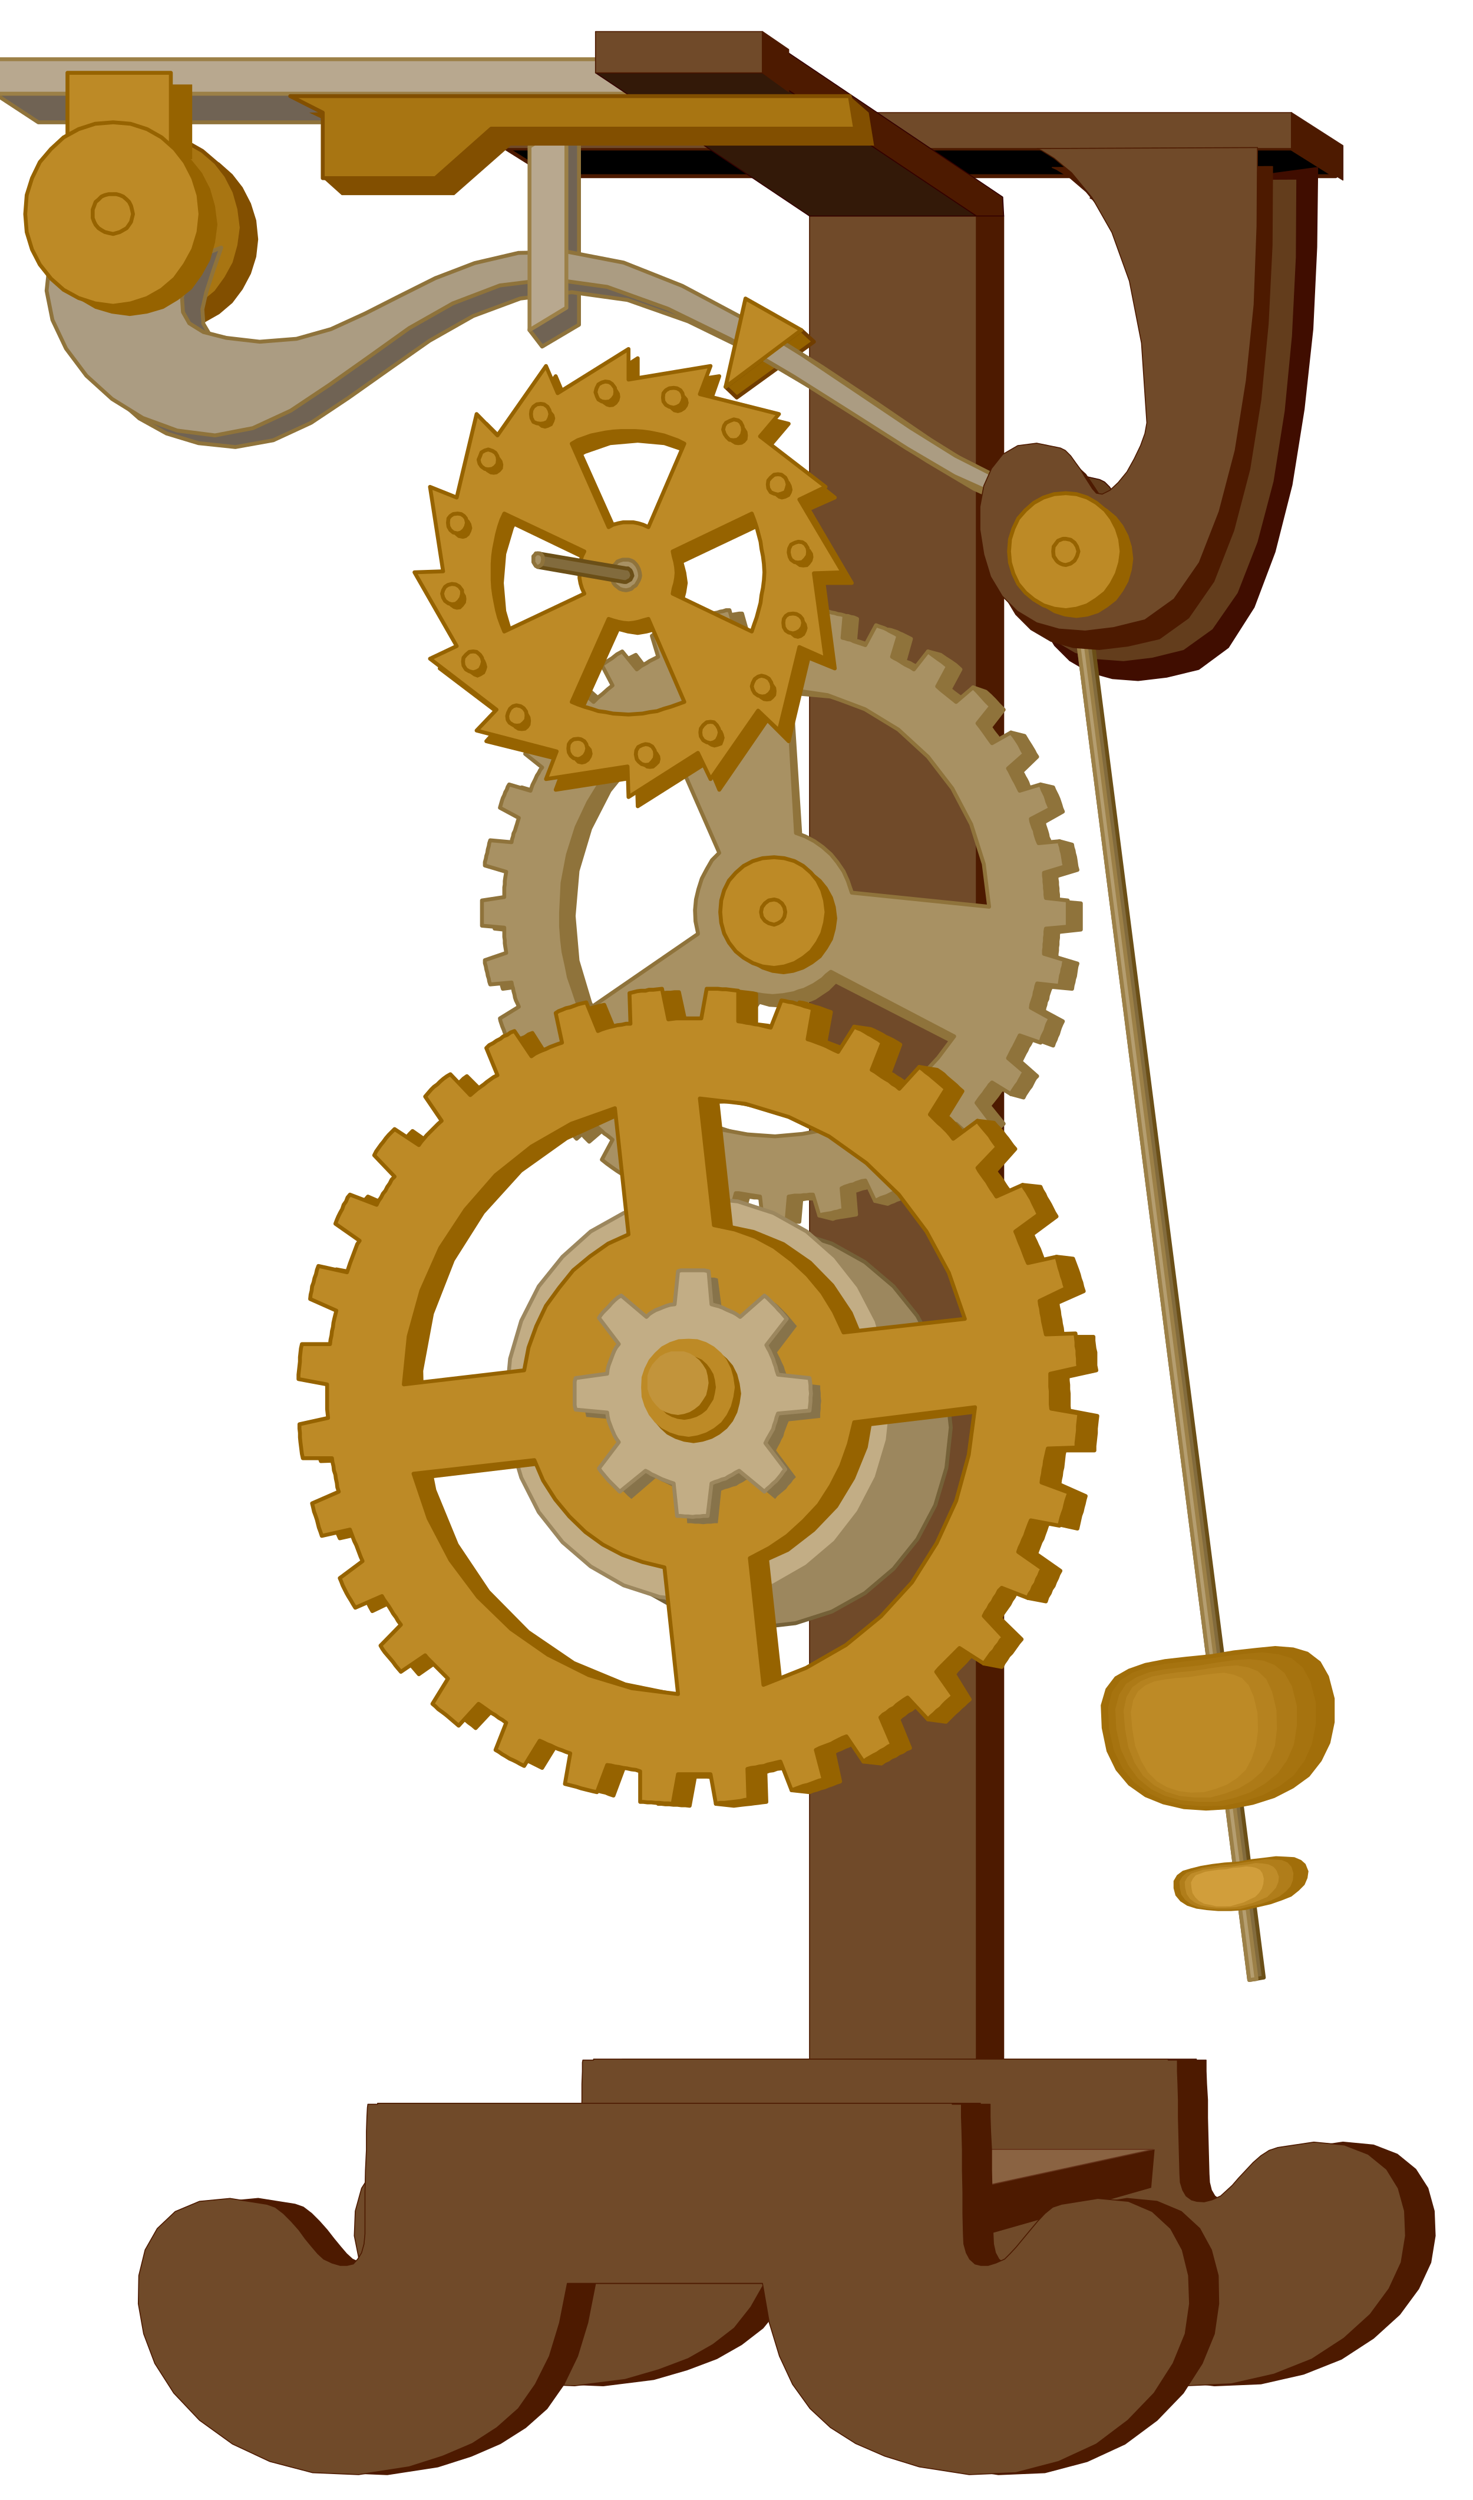 <svg xmlns="http://www.w3.org/2000/svg" fill-rule="evenodd" height="832.158" preserveAspectRatio="none" stroke-linecap="round" viewBox="0 0 3035 5150" width="490.455"><style>.brush1{fill:#706354}.pen1{stroke:#8f733b;stroke-width:8;stroke-linejoin:round}.brush2{fill:#b8a88f}.pen2{stroke:#9c8047;stroke-width:8;stroke-linejoin:round}.brush4{fill:#704a29}.pen4{stroke:#4d1a00;stroke-width:2;stroke-linejoin:round}.brush5{fill:#4d1a00}.pen5{stroke:#300;stroke-width:2;stroke-linejoin:round}.brush7{fill:#824f00}.pen6{stroke:none}.brush8{fill:#a87512}.pen7{stroke:#824f00;stroke-width:8;stroke-linejoin:round}.brush9{fill:#8f733b}.pen8{stroke:none}.brush10{fill:#a89163}.brush11{fill:#966300}.brush12{fill:#bd8a26}.pen9{stroke:#966300;stroke-width:8;stroke-linejoin:round}.pen10{stroke:none}.brush14{fill:#c2ad85}.pen12{stroke:#9c875e;stroke-width:8;stroke-linejoin:round}.pen13{stroke:none}.brush17{fill:#826b3d}.pen14{stroke:#6b4f17;stroke-width:8;stroke-linejoin:round}.pen16{stroke:none}.pen17{stroke:#400d00;stroke-width:2;stroke-linejoin:round}.brush23{fill:#a16e0a}.pen19{stroke:none}</style><path class="pen1 brush1" d="M79 252h1620l-91-59H-11l90 59z"/><path class="pen2 brush2" d="M-11 122h1619v71H-11v-71z"/><path style="stroke:#4d1a00;stroke-width:8;stroke-linejoin:round;fill:#000" d="M1134 363h1618l-91-57H1043l91 57z"/><path class="pen4 brush4" d="M1043 232h1618v74H1043v-74z"/><path class="pen4 brush5" d="m2767 300-106-68v74l106 65v-71z"/><path class="pen4 brush4" d="M1668 445h344v3896h-344V445z"/><path class="pen5" style="fill:#331908" d="M1668 445h344l-441-295h-344l441 295z"/><path class="pen4 brush4" d="M1227 65h344v85h-344V65z"/><path class="pen4 brush5" d="M2068 445h-56v3896h56V445z"/><path class="pen5 brush5" d="M2068 445h-56l-441-295 52-42 443 298 2 39z"/><path class="pen4 brush5" d="m1625 102-54-37v85l54 39v-87z"/><path class="pen1 brush1" d="m1167 256 26 33v380l-76 45-26-34 76-424z"/><path class="pen6 brush7" d="m352 304 36 3 34 11 30 17 27 24 21 27 17 33 11 35 4 39-4 36-11 35-17 32-21 28-27 23-30 17-34 11-36 5-37-5-34-11-31-17-26-23-22-28-16-32-11-35-3-36 3-39 11-35 16-33 22-27 26-24 31-17 34-11 37-3z"/><path class="pen7 brush8" d="m317 280 36 3 34 11 30 17 28 24 21 27 17 33 10 35 5 39-5 37-10 36-17 31-21 29-28 23-30 17-34 11-36 5-37-5-34-11-31-17-26-23-22-29-16-31-11-36-3-37 3-39 11-35 16-33 22-27 26-24 31-17 34-11 37-3z"/><path class="pen8 brush9" d="m1568 1740 32-6 33 2 31 8 29 14 25 18 21 25 17 29 12 33 4 34-1 34-9 32-12 30-19 25-23 23-27 18-30 13-34 4-32-2-32-9-28-13-26-20-21-24-17-29-10-31-6-36 2-34 8-32 14-29 17-27 24-22 27-18 31-10z"/><path class="pen8 brush9" d="m1351 1453 280-74 29 450-131 32-178-408zm13 912-202-217 359-248 93 98-250 367zm750-467-79 289-386-198 37-134 428 43z"/><path class="pen1 brush9" d="m1649 1257 4 48h18l7 1h6l6 1 6 1 7 2 13-46 6 1 6 1 6 1 7 2h6l6 2 6 1 7 3-4 45 6 1 6 2 6 2 6 3 6 2 6 2 6 3 6 3 21-41 5 1 6 2 6 2 6 3 5 2 6 3 6 3 6 3-13 46 5 2 6 2 5 3 6 3 5 3 6 4 6 3 6 4 3-44 26 7 10 7 11 7 10 7 10 9-22 41 10 8 11 8 9 8 9 9 9-37 26 9 9 8 9 9 9 10 10 10-28 36 7 10 8 10 7 10 8 10 13-29 28 7 6 10 7 11 3 5 3 5 3 6 4 6-32 31 3 5 3 6 3 5 3 6 2 6 3 6 3 6 4 7 15-21 26 6 2 5 3 6 3 6 3 7 2 6 2 6 2 7 3 7-39 22 1 6 2 6 2 6 2 7 1 6 3 6 1 6 3 7 17-11 26 7 1 6 2 6 1 6 2 7 1 6 1 7 1 7 2 7-43 13v6l1 6v6l1 7v6l1 7v7l1 7 46 4v54l-46 5-1 6v6l-1 7v7l-1 6v6l-1 7v7l43 13-2 6-1 6-1 7-1 7-2 6-1 6-2 7-1 7-43-4-3 6-2 6-2 6-1 7-3 6-1 6-2 6-1 7 39 21-3 6-3 7-2 6-2 7-3 6-2 6-3 6-2 6-41-15-4 6-3 6-4 6-3 7-3 5-3 6-3 6-3 6 34 30-4 4-3 5-3 6-3 6-4 5-4 6-4 6-3 6-26-7-13-15-9 9-7 10-8 10-8 10 30 37-10 9-9 10-9 9-9 9-26-6-9-24-10 9-10 9-10 8-9 8 22 42-11 7-10 7-6 3-6 4-6 3-5 4-26-7-2-28-11 6-10 7-6 2-5 3-6 3-5 3 13 46-6 2-6 2-6 2-6 3-6 2-6 3-6 2-6 3-26-6 7-35-7 1-7 3-6 1-6 3-6 1-6 2-6 2-6 2 4 48-6 1-6 1-6 1-6 1-7 1-6 1-6 1-5 2-28-7 15-37h-7l-7 1h-6l-6 1h-14l-6 1-6 1-4 46h-6l-6 1h-6l-6 1-7-1h-7l-6-1h-6l-26-6 21-40-7-1-6-1-7-1h-6l-6-1h-6l-6-1-6-1-13 46-7-2-6-1-6-2h-6l-7-2-6-1-6-1h-6l5-48-6-2-6-2-6-2-6-1-7-3-6-1-6-3-5-1-20 41-7-3-6-2-6-3-6-2-6-3-5-2-6-2-5-2 13-46-6-4-6-3-6-3-6-3-11-7-9-6-28 37-6-4-6-4-6-4-5-3-11-8-9-8 21-41-10-8-10-8-10-8-9-8-35 30-10-10-8-10-9-10-7-9 28-35-10-10-8-10-8-11-7-10-39 22-5-6-4-5-3-6-3-5-4-6-3-5-3-6-3-5 35-30-4-6-3-6-4-6-3-5-3-6-3-6-2-6-2-5-44 13-3-6-2-6-3-6-2-6-3-6-2-6-2-6-2-6 39-21-2-7-2-7-2-7-2-6-3-7-1-6-2-6-1-6-44 6-2-7-1-7-2-6-1-6-2-7-1-7-1-6-1-6 44-15-1-7-1-6-1-7v-6l-1-7v-19l-46-5v-52l46-4v-21l1-6v-7l1-7 1-7 1-6-44-13 1-7 1-7 1-7 2-6 1-7 2-6 1-7 2-6 46 7v-7l2-7 1-6 2-6 2-7 2-7 2-6 2-6-39-22 2-6 2-6 2-6 3-6 2-7 3-6 2-6 3-5 44 13 2-6 2-6 3-6 3-5 3-6 4-5 3-6 4-5-35-31 3-6 3-6 3-6 4-5 6-11 9-9 39 22 3-6 5-6 3-6 5-5 8-10 9-9-28-34 8-10 9-10 8-10 9-10 35 31 9-9 10-8 10-8 10-8-19-41 9-9 10-8 5-4 5-3 6-3 6-3 28 37 10-7 11-7 6-4 6-3 6-3 7-3-15-43 5-4 6-3 6-3 6-2 6-3 6-3 6-2 6-2 22 42 5-3 6-2 6-2 6-1 6-3 6-2 6-2 7-1-4-45 5-3 6-1 6-2 6-1 6-2 6-1 6-1h6l13 46 6-2 7-1 6-1h7l6-1 7-1 7-1h7l4-46h50zm-26 170-90 8-83 27-75 42-64 57-55 68-40 78-26 87-8 93 8 92 26 87 40 78 55 69 64 56 75 44 83 27 90 10 88-10 82-27 75-44 66-56 53-69 42-78 25-87 10-92-10-93-25-87-42-78-53-68-66-57-75-42-82-27-88-8z"/><path class="pen1 brush10" d="m1623 1251 4 46h6l6 1 6 1 7 1h6l6 1 6 1 7 1 13-46h5l6 2 6 1 7 2 6 1 6 2 7 1 7 2-4 46 5 1 6 2 6 1 6 3 6 2 6 2 6 2 6 2 22-41 5 2 6 2 6 2 6 3 5 3 6 3 6 3 6 4-13 43 5 3 6 3 5 3 6 4 5 3 6 3 6 3 6 4 29-37 9 7 11 8 10 7 11 9-22 41 9 8 10 8 10 8 10 8 35-30 9 9 9 10 9 10 10 10-28 35 7 9 8 11 7 10 8 11 39-22 3 4 4 5 4 6 4 6 3 5 3 6 3 6 4 6-34 30 3 5 3 6 3 6 3 6 3 5 3 6 3 6 3 6 43-13 2 5 2 6 3 6 3 6 2 6 2 7 3 7 3 7-40 21 1 6 2 6 2 6 3 6 1 6 2 7 2 6 3 7 43-4 1 6 2 6 1 6 2 7 1 6 1 6 1 7 2 8-43 13v6l1 7v6l1 7v6l1 7v6l1 7 45 5v54l-45 4-1 6v7l-1 6v7l-1 6v7l-1 6v7l43 13-2 6-1 7-2 6-1 7-2 6-1 7-1 7-1 7-46-5-2 6-1 6-2 6-1 7-2 6-2 6-2 6-1 7 40 22-3 6-3 6-2 6-2 7-3 6-3 6-2 6-2 7-43-15-3 6-3 6-3 6-3 6-3 5-3 6-3 6-3 6 34 29-4 5-3 6-3 5-3 6-4 5-4 6-4 6-3 6-39-24-5 5-4 6-4 5-4 6-8 10-7 10 28 37-9 9-8 9-9 9-9 10-35-31-10 8-10 9-10 9-9 9 22 41-6 3-6 3-5 4-5 4-6 3-5 4-6 3-5 4-28-37-6 3-6 3-5 3-5 4-11 7-10 7 13 45-6 2-6 2-6 3-6 3-6 2-6 2-6 3-6 3-20-42-7 1-6 2-6 2-6 3-6 1-6 2-6 2-6 3 4 45-7 1-6 2-6 1-6 2-7 1-6 1-6 1-6 2-13-43h-7l-6 1h-6l-6 1h-13l-6 1-6 1-4 46h-50l-5-46-7-1-6-1-7-1-6-1-6-1-6-1-6-1h-6l-13 46-7-2-6-1-6-1-6-1-7-2-6-1-6-2-6-1 5-45-7-3-6-2-6-2-6-1-6-3-6-2-6-2-5-1-22 42-6-3-6-3-6-3-5-2-6-3-5-3-6-3-5-2 13-43-6-4-6-3-6-4-6-3-6-4-5-3-6-3-5-3-28 37-11-7-10-7-11-8-10-8 22-41-6-5-5-4-6-4-4-4-9-8-9-8-35 31-10-11-9-10-9-10-9-9 31-34-10-11-8-10-5-6-4-6-3-5-3-4-41 22-8-11-7-10-4-6-3-5-3-6-3-5 37-31-4-6-3-6-4-6-3-5-3-6-3-5-2-6-2-5-44 13-3-6-3-6-3-6-2-6-3-7-2-6-2-6-1-5 39-24-3-7-3-6-2-6-1-6-2-7-1-6-2-6-1-6-44 4-2-6-1-6-2-6-1-6-2-7-1-6-2-7v-6l44-15-1-7-1-6-1-7v-6l-1-7v-19l-46-4v-52l46-7v-20l1-6v-7l1-7 1-6 1-6-44-13v-7l2-7 1-6 2-6 1-7 2-7 1-6 2-6 44 4 1-6 2-6 1-6 3-6 2-7 2-6 2-7 2-6-39-21 2-7 2-7 2-6 3-6 2-6 3-5 2-6 3-5 44 13 2-6 2-6 3-6 3-6 3-7 4-6 3-6 4-5-35-28 3-6 3-6 3-6 4-5 3-6 3-6 4-5 5-4 39 22 3-6 5-6 3-5 5-5 8-10 9-9-28-37 7-10 8-9 9-9 10-9 35 30 9-9 10-8 10-9 10-8-22-42 10-7 11-7 10-8 11-6 30 37 9-7 11-6 6-4 6-3 6-3 6-3-13-43 5-4 6-3 5-3 6-3 6-3 6-2 6-2 7-2 20 41 6-2 6-2 6-2 6-2 6-3 6-1 7-2 7-1-4-46 5-2 6-1 5-2 6-1 6-2 6-1 6-2h7l13 46 6-1 7-1 6-1h7l6-1 6-1 6-1h6l7-46h50zm0 169 17 296 19 7 19 10 17 12 17 15 13 16 13 19 9 20 8 24 283 29-11-88-26-82-39-74-50-65-61-56-69-42-77-29-82-12zm-141 337-118-269-46 33-40 39-36 44-30 49-24 51-18 57-11 58-3 62v27l2 27 3 26 6 27 5 25 9 26 8 24 12 24 237-163v-2l-5-24-1-23 2-22 5-21 7-22 10-19 11-19 15-15zm484 378-254-133-9 7-8 8-9 6-9 6-10 5-10 5-11 3-10 4-11 2-11 2-11 1-11 1-11-1-10-1-11-2-9-2-163 241 22 11 25 12 24 8 27 9 27 5 27 5 28 2 29 2 56-5 55-10 51-18 50-24 45-30 42-35 37-40 33-44z"/><path class="pen6 brush11" d="m1614 1779 21 2 21 7 19 10 17 14 13 16 11 20 6 20 3 24-3 22-6 22-11 19-13 18-17 13-19 11-21 7-21 3-23-3-21-7-19-11-15-13-14-18-9-19-6-22-2-22 2-24 6-20 9-20 14-16 15-14 19-10 21-7 23-2z"/><path class="pen9 brush12" d="m1595 1766 21 2 21 6 18 10 16 14 13 16 10 20 6 21 3 24-3 22-6 22-10 19-13 18-16 13-18 11-21 7-21 3-24-3-20-7-19-11-16-13-14-18-10-19-6-22-2-22 2-24 6-21 10-20 14-16 16-14 19-10 20-6 24-2z"/><path class="pen9 brush12" d="m1595 1853 8 2 8 6 5 8 2 10-2 10-5 8-8 5-8 3-11-3-8-5-6-8-2-10 2-10 6-8 8-6 11-2z"/><path class="pen9 brush11" d="m1243 1127 14-15 18-9 19-6 20-1 18 1 19 6 17 9 16 15 12 15 9 19 5 19 3 21-3 19-5 19-9 18-12 18-16 12-17 9-19 5-18 3-20-3-19-5-18-9-14-12-14-18-9-18-6-19-1-19 1-21 6-19 9-19 14-15z"/><path class="pen9 brush11" d="m1032 1066 152-160 98 219-42 41-208-100zm152 428-152-158 208-102 42 43-98 217zm413-158-155 158-95-217 39-43 211 102zm-155-430 155 160-211 100-39-41 95-219z"/><path class="pen9 brush11" d="M1314 738v63l168-26-20 57 163 41-39 46 134 106-54 24 89 152h-58l23 176-54-22-41 172-44-44-99 144-24-57-144 91-2-60-167 26 22-59-165-41 41-46-137-104 54-26-87-150 59-2-26-174 54 22 42-174 43 43 100-141 24 57 145-94zm0 170-57 5-52 18-48 27-41 36-35 43-26 50-16 54-5 60 5 58 16 55 26 49 35 43 41 35 48 27 52 17 57 7 55-7 53-17 48-27 42-35 34-43 26-49 17-55 6-58-6-60-17-54-26-50-34-43-42-36-48-27-53-18-55-5z"/><path class="pen9 brush12" d="M1295 719v63l169-28-22 58 163 41-39 46 135 104-54 26 89 150-59 2 24 176-54-24-42 172-43-41-98 141-26-54-143 91-2-63-168 26 22-57-165-43 41-43-137-105 55-26-87-152 59-2-27-174 55 22 41-172 43 44 100-143 24 56 146-91zm-41 367 9-5 11-3 10-2h21l10 2 10 3 11 5 74-172-14-7-14-5-14-5-14-3-15-3-15-2-15-1h-30l-16 1-15 2-15 3-15 3-14 5-14 5-12 7 76 172zm295-28-163 78 2 10 3 11 2 11 1 12-1 11-2 11-3 10-2 11 163 78 5-15 5-14 4-15 4-15 2-16 3-15 2-16 1-16-1-17-2-16-3-15-2-15-4-15-4-15-5-15-5-13zm-139 388-74-171-11 3-10 3-10 2-10 1-11-1-10-2-11-3-9-3-76 171 12 5 14 5 14 4 15 5 15 2 15 3 16 1 16 1 14-1 15-1 15-3 15-2 14-5 14-4 14-5 14-5zm-371-145 165-78-5-11-3-10-2-11v-23l2-11 3-11 5-10-165-78-6 13-5 15-4 15-3 15-3 15-2 15-1 16v33l1 16 2 15 3 16 3 15 4 15 5 14 6 15z"/><path class="pen10 brush11" d="m1397 810 7 1 8 4 5 6 2 9-2 7-5 7-8 5-7 2-9-2-6-5-4-7-1-7 1-9 4-6 6-4 9-1zm-148-11 8-2 8 1 7 4 5 8 1 8-2 8-5 7-7 5-8 1-7-2-7-5-4-5-2-10 2-8 4-7 7-3zm-139 50 5-6 8-1 7 1 8 6 4 5 2 8-2 7-4 8-8 4-7 2-8-2-5-4-6-8-1-7 1-8 6-5zM997 949l4-8 8-4 8-1 8 2 5 4 5 7 2 8-1 9-5 6-7 5-7 1-7-1-8-5-5-6-2-9 2-8zm-65 139 1-9 5-7 6-5 10-1 7 1 6 5 4 7 2 9-2 7-4 8-6 5-7 2-10-2-6-5-5-8-1-7zm-9 154-2-9 1-8 4-7 8-4 7-2 7 2 7 5 5 8 1 7-1 8-5 7-6 6-8 1-7-2-7-5-4-7zm46 146-5-7-1-7 1-8 5-7 7-5 8-1 7 1 8 5 3 7 2 8-2 7-3 7-8 5-7 3-8-3-7-5zm98 117-8-5-4-7-1-8 2-8 4-8 7-4 8-1 9 2 5 4 4 7 1 8-1 9-4 6-6 5-8 1-8-1zm132 70-9-2-5-5-4-8-1-7 1-10 4-6 5-5 9-1 8 1 7 5 5 6 2 10-2 7-5 8-7 5-8 2zm148 8-8 1-7-1-7-5-4-6-2-9 2-7 4-7 7-5 8-2 8 2 7 5 5 8 1 7-2 8-6 6-6 5zm141-48-8 3-8 2-7-2-5-3-6-8-1-7 1-8 6-7 5-6 7-1 8 1 8 6 3 7 2 8-2 7-3 8zm111-102-5 6-6 5-8 1-7-1-8-5-4-7-1-8 2-8 3-8 7-4 7-1 9 2 6 4 5 7 1 8-1 9zm65-139-2 7-4 8-7 5-7 2-8-2-6-5-4-8-1-7 1-9 4-6 6-5 8-1 7 1 7 5 4 6 2 9zm11-154 1 8-2 8-5 7-5 5-9 1-8-1-7-5-4-8-2-9 2-7 5-6 8-4 6-2 8 1 7 4 5 8zm-48-148 4 8 2 9-2 7-4 7-8 4-8 2-7-2-5-4-6-7-1-7 1-9 6-8 5-4 7-1 8 1 8 4zm-98-115 6 4 5 8 1 8-1 9-5 6-6 4-8 1-7-1-8-5-4-7-1-8 2-8 4-8 6-4 7-1 9 2z"/><path class="pen9 brush12" d="m1388 799 7 1 7 4 4 6 2 9-2 8-4 7-7 4-7 2-9-2-7-4-5-7-1-8 1-9 5-6 7-4 9-1zm-148-11 7-2 8 1 6 4 6 8 1 8-1 8-5 7-6 5-9 1-7-1-7-4-3-6-3-9 2-8 4-8 7-4zm-141 50 7-5 8-1 7 1 7 5 4 7 2 8-2 8-4 8-7 3-7 1-8-1-7-3-4-8-1-8 1-8 4-7zM989 940l3-8 7-4 7-2 9 3 6 4 4 7 1 7-1 9-5 6-6 4-8 1-7-1-7-5-4-6-2-8 3-7zm-66 137 1-9 4-5 6-4 9-1 7 1 6 4 4 5 2 9-2 8-4 7-6 5-7 2-9-2-6-5-4-7-1-8zm-10 154-2-8 2-7 4-7 6-4 8-2 8 1 7 4 6 8v8l-2 8-5 7-6 5-8 1-7-2-7-5-4-7zm47 148-5-8-1-8 1-8 5-6 7-6 8-1 7 1 7 6 4 6 2 8-2 8-4 8-7 4-7 2-8-2-7-4zm98 115-8-5-4-6-1-8 2-7 4-8 6-5 7-2 9 2 6 4 5 7 1 8-1 9-5 6-6 5-8 1-7-1zm133 70-9-2-6-5-4-7-1-8 1-9 4-6 6-4 9-1 6 1 7 4 4 6 2 9-2 8-4 7-7 5-6 2zm147 11-9 1-7-2-6-5-4-5-2-10 1-8 4-7 8-4 7-2 7 1 7 4 5 8 1 8-1 8-5 7-6 6zm139-50-6 4-7 2-8-2-7-4-5-8-1-8 1-8 5-7 7-6 8-1 7 1 6 6 4 7 2 8-2 8-4 8zm113-103-5 7-7 5-8 1-8-2-7-5-4-7-2-7 2-7 4-8 7-5 7-2 8 2 7 4 5 8 2 8-1 8zm65-139-2 9-5 7-7 4-7 2-9-2-6-4-4-7-1-9 1-8 4-6 6-4 9-1 7 1 7 4 5 6 2 8zm9-154 1 8-1 8-5 7-6 6-9 1-7-1-7-5-3-6-2-9 1-8 4-8 8-4 7-2 8 1 6 4 5 8zm-46-145 3 6 2 8-2 8-3 8-8 3-7 2-8-2-7-3-5-8-1-8 1-8 5-6 7-6 8-1 7 1 8 6zm-97-118 5 4 4 8 1 8-2 9-4 6-6 5-8 1-8-1-6-6-4-6-3-9 2-8 4-6 8-4 8-3 9 2z"/><path style="stroke:#756138;stroke-width:8;stroke-linejoin:round;fill:#9c875e" d="m1560 2530 79 8 75 24 68 38 59 50 49 61 37 70 23 77 9 83-9 83-23 77-37 70-49 61-59 50-68 38-75 24-79 9-80-9-74-24-68-38-59-50-49-61-37-70-23-77-8-83 8-83 23-77 37-70 49-61 59-50 68-38 74-24 80-8z"/><path class="pen12 brush14" d="m1440 2467 80 8 74 24 68 38 59 52 48 61 37 71 23 78 9 85-9 83-23 77-37 71-48 62-59 50-68 39-74 24-80 9-81-9-74-24-68-39-58-50-49-62-36-71-23-77-8-83 8-85 23-78 36-71 49-61 58-52 68-38 74-24 81-8z"/><path class="pen9 brush11" d="m1419 2526 68-2 66 14 61 25 55 38 46 47 38 57 27 65 16 71v71l-12 69-26 64-35 58-47 49-53 41-62 28-66 17h-70l-66-13-62-26-55-37-48-49-38-57-27-65-14-70-1-73 13-69 24-64 37-57 45-50 55-39 62-29 69-14z"/><path class="pen9 brush11" d="m1295 2224 176-22 145 1338-176 20-145-1336z"/><path class="pen9 brush11" d="m826 3049-20-184 1279-150 20 182-1279 152z"/><path class="pen9 brush11" d="m1399 2044 13 60 8-1 9-1h50l11-61h16l9 1 9 1 8 1 9 1 8 1 9 2v63h8l8 1 8 1 9 2 8 1 9 2 8 3 9 3 22-59 7 1 8 2 8 3 9 3 8 2 8 3 8 3 9 3-11 61 7 3 8 3 8 3 8 3 7 3 8 4 8 3 9 4-4-57 34 5 7 3 8 4 8 4 8 5 7 3 8 4 7 4 8 5-22 59 7 3 7 5 7 4 7 5 6 4 8 6 7 4 8 6 4-50 37 6 6 4 7 5 6 6 7 6 6 5 7 6 6 6 7 6-32 52 6 5 6 6 6 6 6 6 5 6 6 7 6 7 6 7 16-41 34 4 5 6 6 6 6 7 6 8 5 6 5 7 5 7 6 7-41 46 4 6 5 6 5 7 5 8 4 6 6 8 4 7 6 8 17-28 37 4 3 7 5 8 3 7 5 8 4 7 4 8 4 8 5 8-50 37 3 7 4 8 3 7 4 8 3 8 3 8 3 8 3 9 24-17 34 4 3 8 3 8 3 8 3 9 2 8 3 8 2 9 3 9-54 24 1 8 2 9 1 9 2 9 1 8 2 9 1 9 3 9h61v8l1 8 1 8 2 8v27l2 10-59 13v8l1 9v9l1 9v26l1 9 58 11-1 8-1 9-1 9v9l-1 9-1 9-1 9v9h-61l-2 8-1 9-1 9-1 9-2 8-1 9-2 9-1 9 54 24-2 7-2 9-2 7-2 9-3 8-2 9-2 9-2 9-59-13-4 8-3 9-3 8-3 9-4 7-3 8-3 8-3 8 50 35-4 7-3 8-4 8-3 8-5 7-3 8-5 8-3 9-37-7-20-17-5 7-4 8-5 7-4 8-5 7-5 7-5 7-4 8 44 43-6 7-5 7-5 7-5 7-6 6-5 8-5 7-4 8-37-7-13-28-7 6-6 6-6 6-6 7-6 6-6 6-6 6-5 7 32 52-6 5-6 6-6 5-6 6-7 6-6 6-6 6-6 6-37-5-7-39-7 4-7 5-7 5-6 5-8 4-7 6-6 4-6 6 24 59-8 3-7 5-8 3-7 5-8 3-7 5-7 3-7 5-37-4 2-46-9 3-7 3-9 3-7 4-8 3-8 4-8 3-7 4 13 60-9 3-7 3-9 3-7 3-8 2-8 3-8 2-7 3-37-4 13-52-9 1-8 2-9 2-8 2-9 1-8 3-8 1-8 3 2 61-9 1-7 1-9 1-7 1-10 1-9 1-8 1-8 1-37-4 24-56h-25l-8 1-9-1h-25l-11 60-9-1h-8l-8-1h-8l-9-1h-8l-8-1h-7l-3-63-9-2-8-1-8-1-8-1-9-3-8-1-9-3-8-1-22 59-9-3-7-3-9-2-7-2-8-3-8-3-8-2-7-2 11-63-9-3-8-3-8-3-7-3-9-4-7-3-8-4-7-3-32 52-8-4-8-4-8-4-7-3-9-5-7-4-8-4-6-4 24-57-8-5-7-5-8-5-7-4-7-6-7-5-7-5-6-4-43 46-7-6-7-5-7-6-6-5-7-6-6-5-6-6-6-5 32-52-7-7-6-6-6-6-6-6-6-7-5-6-6-6-5-6-50 35-6-7-6-7-6-7-5-6-6-7-5-6-5-6-5-6 41-46-6-8-4-7-6-8-4-7-5-8-4-7-5-7-3-7-56 27-5-9-4-8-4-8-4-7-5-9-3-7-5-8-3-7 50-35-4-9-3-8-3-8-3-8-4-9-3-8-3-8-3-7-58 13-4-9-3-8-3-8-2-8-3-9-2-8-2-8-1-7 54-27-3-9-2-8-2-9-1-8-3-9-1-9-2-9-1-8-58 2-3-9-1-9-1-9v-8l-2-9v-8l-1-9-1-8 59-13v-72l-59-11v-27l1-9v-9l1-9 1-8 1-7 61-3 1-9 1-9 1-9 2-8 1-9 2-8 2-9 3-8-56-22 1-9 3-9 1-9 3-8 2-9 2-7 3-9 4-7 59 11 2-9 2-8 3-8 3-8 3-9 4-8 3-8 4-7-50-33 3-9 4-8 4-8 4-8 3-8 4-7 4-8 6-7 55 24 3-9 5-8 4-8 5-7 4-8 5-7 5-7 6-7-44-43 4-8 5-6 5-8 6-6 6-7 6-7 6-7 6-6 50 35 5-7 6-7 5-6 6-6 6-7 6-7 6-6 7-6-34-50 5-6 6-6 6-6 6-5 6-6 7-6 6-6 7-5 44 44 6-6 7-6 7-5 8-4 6-6 7-4 7-5 8-3-23-59 6-5 7-4 7-5 8-4 7-5 8-4 7-5 8-3 33 52 7-4 8-4 7-4 9-3 7-4 8-3 8-3 9-3-13-61 7-3 8-3 8-3 9-3 8-3 8-2 8-2 9-2 24 58 7-3 8-2 8-2 9-2 8-2 8-1 8-2 9-1v-63l8-1 8-1 8-1 8-1 8-1h8l8-1h9zm-9 228-118 25-105 48-94 67-78 86-62 98-43 110-22 118 3 125 24 121 46 112 65 97 82 83 94 64 106 44 113 23 120-1 115-27 107-48 93-69 79-84 61-100 44-110 22-118v-124l-26-122-47-110-66-98-81-81-95-65-105-44-114-23-118 3z"/><path class="pen9 brush12" d="m1364 2037 13 63 8-1 8-1h52l11-61h23l9 1h8l8 1 8 1 9 1v63l8 1 9 2 8 1 9 2 8 1 8 2 8 2 9 2 22-56 7 1 8 2 8 1 9 3 8 2 8 3 8 2 9 3-11 63 7 2 8 3 8 3 8 3 7 3 8 4 8 4 9 4 33-52 6 3 8 3 7 4 8 5 6 3 8 5 7 4 8 6-22 56 7 4 7 5 7 5 8 5 7 4 7 6 7 4 7 6 41-45 7 5 7 6 7 5 7 6 6 5 7 6 7 6 7 6-33 53 5 5 6 6 6 6 7 6 6 6 6 6 6 7 6 8 50-37 4 6 5 6 5 6 6 7 5 6 5 8 5 7 6 8-41 43 4 7 5 7 5 7 6 8 4 7 5 8 5 7 5 8 54-24 4 7 5 7 4 7 5 8 3 7 4 8 4 8 4 9-48 35 3 7 3 8 3 8 4 9 3 8 3 8 3 8 4 9 59-13 2 7 2 8 2 8 3 9 2 8 3 8 2 8 3 9-54 26 1 8 2 8 1 9 2 9 1 8 2 9 2 9 2 9 61-2 1 9 1 9v8l2 9v8l1 9v9l1 9-58 13v27l1 9v27l1 9 58 10-1 8-1 9-1 9v9l-1 8-1 9-1 9v9l-59 2-2 8-2 9-2 9-1 9-2 8-1 9-2 9-1 9 57 21-3 8-3 9-2 8-2 9-3 8-3 9-2 8-2 9-59-11-3 7-3 8-3 8-3 9-4 8-3 8-4 8-3 9 50 35-4 6-3 8-4 7-3 9-5 7-3 8-5 7-3 8-54-21-6 6-4 8-5 7-4 8-5 6-4 8-5 7-4 8 41 44-6 6-4 7-6 7-4 7-6 6-5 7-5 7-5 7-50-32-6 6-6 6-6 6-6 6-6 6-6 6-6 6-6 7 35 50-7 6-7 6-6 6-6 7-7 5-6 6-7 6-6 6-42-45-8 5-7 5-7 5-6 6-8 4-7 6-7 4-6 6 24 56-8 4-7 5-8 4-7 5-8 4-7 4-7 4-7 5-35-52-8 3-8 4-8 4-7 4-8 3-8 3-8 3-8 4 16 61-9 2-8 3-8 3-8 3-9 2-8 3-8 3-8 3-23-59-9 2-8 2-9 2-8 3-9 1-8 2-9 1-8 2 2 63-8 1-8 2-8 1-8 1-9 1-9 1h-9l-8 2-11-61h-67l-11 61-9-1h-9l-9-1h-8l-9-1h-8l-8-1h-7v-63l-9-3-9-1-9-2-8-1-9-2-8-1-8-2-8-1-21 56-9-2-8-2-8-2-8-2-9-3-8-2-8-2-8-2 11-63-9-3-7-3-9-3-7-3-8-4-8-3-8-4-7-3-32 52-8-4-7-4-8-4-7-3-8-5-7-4-7-5-7-4 22-56-8-6-7-4-8-6-7-4-7-5-7-5-7-5-6-4-41 45-7-6-7-6-7-6-6-5-8-6-7-5-6-6-6-5 32-52-6-6-6-6-6-6-6-6-6-6-6-6-6-6-5-6-50 34-6-7-5-6-5-7-5-6-6-7-6-7-5-7-4-7 42-43-6-8-4-7-6-8-4-7-5-8-5-7-5-7-4-7-55 24-5-8-4-7-5-8-4-7-4-8-4-8-3-8-3-7 47-35-4-9-3-8-3-8-3-8-4-8-3-8-3-8-3-8-58 13-3-9-3-8-2-8-2-8-3-9-3-8-2-9-2-8 55-24-3-9-1-9-2-9-1-8-3-9-1-9-2-8-1-8h-60l-2-9-1-8-1-8-1-8-1-10v-9l-1-9v-9l59-13-1-9-1-9v-51l-59-11v-9l1-9 1-9 1-9v-9l1-9 1-9 2-9h58l1-9 2-9 1-9 2-8 1-9 2-9 2-8 2-8-54-24 1-9 2-8 1-9 3-8 2-9 3-8 2-9 3-8 59 13 3-9 3-9 3-8 3-8 3-8 3-8 3-8 5-7-50-35 3-8 3-7 4-8 4-7 3-9 5-7 3-8 5-6 55 21 4-8 5-7 4-8 5-6 4-8 5-7 4-8 6-6-42-44 4-8 5-7 5-7 5-6 5-7 6-7 6-6 6-6 50 33 5-7 6-7 5-6 6-6 6-6 6-6 6-6 7-6-34-50 6-7 6-7 6-6 7-5 6-6 7-6 7-5 7-4 41 43 7-6 7-6 7-5 7-5 6-5 7-5 7-5 8-4-23-56 6-6 8-4 7-5 8-4 6-5 8-3 7-5 8-3 35 52 7-5 8-4 7-3 8-3 8-4 8-3 8-3 9-3-13-61 6-4 8-3 7-3 9-2 8-3 8-3 8-2 9-2 24 59 7-3 9-3 7-2 9-2 8-2 9-1 9-2h9l-2-63 8-2 8-2 8-1h9l7-2h9l9-1 9-1zm107 487 43 9 42 15 39 21 37 28 32 30 30 36 24 39 20 43 250-28-33-95-46-85-57-76-67-65-77-55-83-40-89-27-94-11 29 261zm538 375-249 31-11 45-16 45-21 41-25 39-31 33-34 31-37 25-40 21 28 261 88-35 82-47 72-59 64-70 51-81 40-87 26-95 13-98zm-612 591-28-261-45-11-42-15-40-21-36-26-33-32-29-35-25-39-18-42-249 28 31 92 45 86 57 76 68 66 76 53 84 42 89 27 95 12zm-565-638 248-29 9-47 16-44 20-42 27-37 29-36 35-29 37-26 42-19-28-260-90 32-82 47-74 59-62 71-52 79-39 88-26 94-10 99z"/><path class="pen10" style="fill:#87734a" d="m1479 2634 9 68 7 2 8 2 7 3 8 4 7 3 7 3 7 4 8 5 50-44 6 5 6 6 6 6 6 6 5 6 5 6 5 6 6 7-41 54 3 6 4 8 3 7 4 8 2 7 3 8 2 8 3 9 65 7v7l1 9v7l1 9-1 8v8l-1 9v10l-65 7-3 7-3 8-3 8-2 8-4 7-3 7-4 7-4 8 41 55-6 6-4 6-6 6-4 6-6 5-6 5-6 5-5 6-52-43-8 4-6 4-8 4-6 4-8 2-8 3-8 2-7 3-7 67h-7l-7 1h-8l-8 1-9-1h-8l-8-1h-8l-6-67-9-3-8-3-8-3-6-3-8-4-7-3-7-4-6-3-50 43-7-6-6-6-6-6-5-5-6-6-6-6-5-6-4-6 41-55-5-8-4-7-3-7-3-7-3-8-3-8-2-8-1-8-65-6-2-9v-50l2-8 65-7 1-9 2-8 3-8 3-7 3-9 3-7 4-7 5-6-41-54 4-7 5-6 6-6 6-6 5-6 6-6 6-5 7-4 50 44 7-6 7-4 7-4 8-3 7-3 8-3 7-2 8-1 9-68 6-2h47l7 2z"/><path class="pen12 brush14" d="m1460 2619 6 68 7 2 8 2 8 3 8 4 7 3 7 3 7 4 7 5 50-44 6 5 6 6 6 6 6 6 5 6 6 6 5 6 6 7-42 54 3 6 4 7 3 7 4 9 2 7 3 8 2 8 3 9 65 7 1 7 1 8v8l1 9-1 8v8l-1 9-1 10-65 6-3 8-2 8-3 8-2 8-4 7-4 7-4 7-4 8 41 54-5 6-4 6-5 6-5 6-6 5-6 6-6 5-6 6-52-43-8 4-6 4-8 4-6 4-8 2-7 3-7 2-7 3-8 67h-9l-7 1h-8l-7 1-9-1h-7l-9-1h-7l-7-67-9-3-8-3-8-3-6-3-8-4-7-3-6-4-6-3-53 43-6-6-6-6-6-6-5-5-6-7-5-6-5-6-4-6 41-54-5-7-4-7-3-7-3-7-3-8-3-8-2-9-1-8-65-6-2-9v-49l2-7 65-9 1-9 2-8 3-8 3-8 3-8 3-7 4-7 5-6-41-54 4-6 5-6 6-6 6-6 5-6 6-6 7-6 7-4 52 44 6-6 6-4 7-4 8-3 7-3 8-3 7-2 9-1 7-68 6-2h48l9 2z"/><path class="pen13 brush11" d="m1429 2769 19 1 19 6 16 10 15 13 12 14 9 18 5 19 3 21-3 20-5 19-9 18-12 15-15 12-16 9-19 6-19 3-20-3-18-6-17-9-13-12-13-15-9-18-6-19-1-20 1-21 6-19 9-18 13-14 13-13 17-10 18-6 20-1z"/><path class="pen13 brush12" d="m1419 2758 18 1 18 6 16 9 15 13 11 14 9 18 5 18 3 21-3 20-5 19-9 18-11 15-15 12-16 9-18 6-18 3-21-3-18-6-17-9-14-12-12-15-9-18-6-19-1-20 1-21 6-18 9-18 12-14 14-13 17-9 18-6 21-1z"/><path class="pen13 brush11" d="m1410 2791 12 1 13 4 11 5 10 9 7 9 7 12 3 12 2 15-2 12-3 13-7 11-7 11-10 8-11 6-13 4-12 2-14-2-12-4-11-6-8-8-8-11-6-11-4-13v-27l4-12 6-12 8-9 8-9 11-5 12-4 14-1z"/><path class="pen13" style="fill:#c2943b" d="M1397 2784h12l12 4 10 6 10 8 7 9 7 11 3 12 2 15-2 12-3 13-7 11-7 10-10 8-10 6-12 4-12 2-14-2-12-4-11-6-8-8-8-10-6-11-4-13v-27l4-12 6-11 8-9 8-8 11-6 12-4h14z"/><path class="pen1 brush10" d="M1290 1153h5l6 2 4 2 5 5 3 4 3 6 2 7 1 7-1 5-2 5-3 5-3 5-5 3-4 4-6 2-5 1-7-1-6-2-5-4-4-3-4-5-2-5-2-5v-12l2-7 2-6 4-4 4-5 5-2 6-2h7z"/><path class="pen14 brush17" d="M1290 1171h4l5 4 2 4 2 7-4 8-9 5h-4l-178-31v-28l182 31z"/><path class="pen1 brush10" d="M1108 1140h4l4 3 2 3 1 7-1 5-2 5-4 3-4 2-4-2-2-3-3-5v-12l3-3 2-3h4z"/><path class="brush11" style="stroke:#703d00;stroke-width:8;stroke-linejoin:round" d="m1495 797 23 22 159-115-26-24-156 117z"/><path class="pen1 brush1" d="M2085 1003v39l-78-35-96-57-113-72-122-77-129-76-129-63-125-44-115-16-106 13-97 36-90 51-84 59-82 58-78 52-78 36-78 14-76-8-66-20-56-31-44-39-33-47-20-52-7-55 8-54 265-105-17 49-14 43-8 35 2 30 13 22 28 18 47 12 69 8 76-6 71-20 70-32 71-36 74-37 81-30 90-19 103-2 114 21 121 48 124 65 123 77 116 77 107 73 93 58 75 39z"/><path class="pen1" style="fill:#ab9c82" d="M2044 977v39l-78-35-97-57-113-72-122-77-129-76-129-63-125-45-115-16-106 13-97 37-90 51-84 60-82 58-78 52-78 36-78 15-78-10-71-26-63-39-53-48-42-56-28-59-12-60 6-56 313-59-18 50-14 43-8 36 2 30 13 23 29 18 47 12 69 8 76-6 71-20 70-32 71-36 74-37 81-31 90-21 103-2 114 22 121 48 124 66 123 76 116 78 107 72 93 58 75 38z"/><path class="pen9 brush12" d="m1536 615-41 182 156-117-115-65z"/><path class="pen10 brush11" d="M183 174h213v154H183V174z"/><path class="pen9 brush12" d="M139 150h213v154H139V150z"/><path class="pen10 brush11" d="m267 276 36 3 34 11 30 17 28 23 21 26 17 33 10 35 5 39-5 37-10 36-17 31-21 29-28 22-30 18-34 10-36 5-37-5-34-10-31-18-26-22-22-29-16-31-11-36-3-37 3-39 11-35 16-33 22-26 26-23 31-17 34-11 37-3z"/><path class="pen9 brush12" d="m233 252 36 3 34 11 30 17 27 24 21 27 17 33 11 35 4 39-4 37-11 36-17 31-21 29-27 23-30 17-34 11-36 5-37-5-34-11-31-17-26-23-23-29-16-31-11-36-3-37 3-39 11-35 16-33 23-27 26-24 31-17 34-11 37-3z"/><path class="pen9 brush12" d="M233 400h7l7 2 7 3 7 6 5 5 4 8 2 8 2 9-2 8-2 8-4 6-5 7-7 4-7 4-7 2-7 2-9-2-8-2-7-4-6-4-6-7-3-6-3-8v-17l3-8 3-8 6-5 6-6 7-3 8-2h9z"/><path class="pen2 brush2" d="m1091 302 76-46v378l-76 46V302z"/><path class="pen16 brush7" d="m637 232 100 48-72 87 39 35h232l116-102h749l-11-68-39-34-1114 34z"/><path class="pen7 brush8" d="m598 198 67 34v135h232l115-102h750l-11-67H598z"/><path class="pen17" style="fill:#400d00" d="m2715 345-2 164-8 169-18 165-25 156-35 138-43 114-53 83-61 45-66 16-59 7-53-4-47-13-41-24-31-31-24-40-14-46-7-51 1-47 8-43 16-36 23-29 31-18 39-5 48 10 10 5 11 11 10 14 10 15 9 14 9 14 7 11 8 9 13 2 16-7 17-17 18-22 15-27 13-27 8-25 4-22-11-164-25-128-36-100-41-72-42-51-36-30-26-16-9-4 469-63z"/><path class="pen17" style="fill:#633d1c" d="m2672 369-1 161-8 162-15 155-23 145-33 125-41 105-52 75-60 43-65 16-59 7-54-4-46-13-41-24-31-31-24-40-14-46-7-51 1-47 8-43 16-36 23-29 32-17 39-5 49 11 10 5 10 10 9 13 10 15 9 14 9 14 8 11 8 9 12 3 16-8 17-16 18-22 15-27 13-27 8-26 4-22-10-163-25-129-36-99-41-72-42-50-35-30-26-16-9-4 454-2z"/><path d="m2568 3855 17-3 17-3 14-2 15 1 11 1 9 4 6 6 4 9-2 9-4 9-9 8-9 8-14 5-14 6-16 3-17 4-19 1-17 1-16-1-13-2-12-5-9-6-6-7-3-9v-10l4-7 8-7 11-3 12-4 16-2 17-3 19-1zm-44-378 30-5 29-4 26-1 24 2 19 6 17 12 11 20 9 29v31l-6 28-12 23-16 21-22 16-25 13-28 9-30 6-32 1-29-1-28-7-24-9-21-16-17-19-12-25-6-30-2-31 6-22 12-17 18-10 22-9 26-4 29-4 32-3z" style="stroke:none;fill:#8a5700"/><path class="pen14 brush17" d="m2207 1210 30-3 367 2867-30 5-367-2869z"/><path class="pen2" style="fill:#b59e70" d="M2207 1210h15l367 2867-15 2-367-2869z"/><path class="pen16 brush23" d="m2494 3408 48-8 45-5 40-4 38 3 30 9 26 20 17 30 12 46v49l-9 43-18 37-25 32-33 24-39 20-44 14-47 9-50 3-46-3-43-10-37-15-34-24-26-31-19-39-10-48-2-47 10-34 19-25 28-16 34-12 41-8 44-5 50-5z"/><path class="pen16" style="fill:#a6730f" d="m2483 3418 42-6 40-5 36-3 33 4 27 8 23 19 16 29 11 43v45l-8 41-15 34-22 30-30 23-34 18-39 13-41 9-44 1-41-3-38-9-33-15-30-23-23-28-18-37-10-44-2-44 8-32 17-24 25-16 30-11 36-7 40-5 44-5z"/><path class="pen16" style="fill:#ad7a17" d="m2472 3431 36-6 35-5 31-2 29 3 23 9 21 17 15 27 10 40v42l-6 38-14 32-19 27-26 21-30 18-34 12-36 8h-38l-35-3-33-9-29-14-27-22-20-27-16-34-9-41-2-41 8-30 14-22 22-14 26-10 31-6 35-4 38-4z"/><path class="pen16" style="fill:#b5821f" d="m2461 3442 31-5 29-4 27-2 24 4 20 8 17 16 12 26 9 38 1 39-4 34-11 29-16 25-22 19-25 15-29 11-30 8h-33l-30-3-29-9-24-13-23-20-17-26-13-32-7-38-3-38 6-28 12-20 18-13 22-9 26-5 29-4 33-3z"/><path class="pen16 brush12" d="m2450 3455 26-4 24-3 22-2 20 4 17 7 14 15 10 23 8 34 1 36-4 31-9 27-12 23-18 17-20 13-23 9-25 7-27 1-25-3-24-8-21-12-19-19-14-24-12-30-6-35-3-35 5-25 10-18 15-12 18-8 21-4 24-3 27-2z"/><path class="pen16 brush23" d="m2552 3835 27-5 26-3 24-3 21 1 17 1 14 6 9 8 6 15-2 14-6 14-12 12-15 12-20 8-23 8-26 6-27 6-29 2h-26l-24-2-21-3-19-6-14-9-10-12-4-15v-15l7-12 12-9 17-5 20-5 24-4 25-3 29-2z"/><path class="pen16" style="fill:#b07d1a" d="m2544 3840 23-4 22-3 20-3 18 1 14 1 12 5 8 9 4 13-1 14-5 13-10 11-13 10-17 8-20 7-22 5-23 6-25 1h-22l-21-2-17-3-15-6-12-9-8-11-3-13-1-14 6-10 9-8 15-5 17-5 20-3 22-3 25-2z"/><path class="pen16" style="fill:#bf8c29" d="m2535 3846 18-3 18-2 16-3 15 1 12 2 10 5 6 7 5 13-1 11-5 12-8 9-10 10-14 6-15 6-18 5-18 4-21 1h-19l-18-2-14-3-13-6-9-7-7-10-3-12-1-13 5-9 8-8 12-4 13-4 17-2 18-3 21-1z"/><path class="pen16" style="fill:#d19e3b" d="m2526 3851 14-3 15-1 12-2 12 1 9 2 8 4 5 7 3 11-1 11-3 10-6 9-8 8-11 5-12 6-14 4-14 4h-30l-13-3-11-2-11-6-7-7-6-9-2-10-1-12 4-8 6-7 9-3 10-4 13-2 14-2 16-1z"/><path class="pen4 brush5" d="m2622 343-1 162-8 162-15 156-23 144-33 126-41 105-52 75-60 43-65 15-59 7-54-4-46-13-41-24-31-31-24-40-14-47-7-51 1-47 8-43 16-36 23-29 32-17 39-5 49 11 10 5 11 10 9 13 10 15 9 14 9 14 8 11 8 9 12 3 16-8 17-16 17-22 15-27 13-27 8-26 4-22-10-163-25-128-36-99-41-72-42-51-35-30-26-16-9-4 454-2z"/><path class="pen4 brush4" d="m2591 304-1 162-6 162-16 156-23 144-33 126-41 105-52 75-60 43-65 16-58 7-54-4-46-13-40-24-31-31-24-40-14-46-8-51v-47l8-43 16-36 23-29 31-18 39-5 49 10 10 5 11 11 10 14 11 15 8 14 9 14 7 11 8 9 12 2 16-8 17-16 18-22 15-27 13-27 9-25 4-22-11-164-25-128-36-100-41-72-42-51-36-30-26-16-9-4 454-2z"/><path class="pen4 brush5" d="M1282 4242h1183v2h20v23l1 26 2 33v37l1 39 1 39 1 37 1 18 4 16 7 12 11 8 11 3 15 1 16-4 18-8 11-10 13-12 14-15 15-16 15-16 16-14 17-11 18-6 74-11 63 6 49 19 38 31 25 39 13 47 2 51-9 55-25 54-39 53-54 49-66 43-78 31-88 20-96 4-102-13-72-20-60-23-52-29-43-34-36-43-27-51-22-61-14-71h-401l-16 71-21 61-29 51-35 43-44 34-51 29-61 23-69 20-104 13-95-4-88-20-77-31-68-43-53-49-39-53-23-54-11-55 1-51 13-47 25-39 37-31 50-19 63-6 76 11 16 6 17 11 16 14 16 16 14 16 14 15 12 12 12 10 17 8 17 4 14-1 13-3 9-8 8-12 5-16 2-18v-76l1-39 1-37v-33l1-26v-18l1-5h22v-2z"/><path class="pen4 brush4" d="M1223 4242h1184v2h19v23l1 26 1 33v37l1 39 1 39 1 37 1 18 5 16 7 12 11 8 11 3 15 1 16-4 18-8 11-10 13-12 13-15 15-16 15-16 16-14 17-11 18-6 74-11 63 6 49 19 38 31 24 39 13 47 2 51-9 55-25 54-39 53-54 49-66 43-78 31-88 20-96 4-102-13-71-20-60-23-52-29-42-34-36-43-27-51-21-61-14-71h-404l-15 71-21 61-29 51-34 43-44 34-51 29-61 23-69 20-104 13-95-4-88-20-77-31-68-43-53-49-39-53-23-54-11-55 2-51 13-47 25-39 36-31 50-19 63-6 76 11 17 6 17 11 16 14 16 16 13 16 14 15 12 12 12 10 17 8 16 4 14-1 13-3 9-8 9-12 5-16 2-18v-76l1-39 1-37v-33l1-26v-18l1-5h22v-2z"/><path class="pen19 brush5" d="m2003 4507 376-79-7 79-365 104-4-104z"/><path style="stroke:#66331a;stroke-width:2;stroke-linejoin:round;fill:#8a6342" d="M1770 4428h606l-614 133h-608l616-133z"/><path class="pen4 brush5" d="M837 4333h1183v2h20v26l1 30 2 38v42l1 45 1 44 1 42 1 21 4 18 7 13 11 10 12 3h15l16-5 19-8 10-11 13-14 13-17 15-18 14-18 17-16 17-13 18-6 74-12 62 6 50 21 38 35 24 44 14 53 1 58-9 62-25 61-39 61-54 56-66 49-78 36-87 23-96 4-102-16-71-22-60-26-52-33-43-39-36-50-28-58-21-69-15-81h-402l-16 81-21 69-28 58-35 50-44 39-52 33-60 26-69 22-104 16-96-4-88-23-77-36-67-49-53-56-40-61-23-61-11-62 2-58 13-53 25-44 36-35 50-21 63-6 76 12 17 6 17 13 16 16 16 18 14 18 14 17 12 14 12 11 17 8 17 5h14l12-3 9-10 8-13 5-18 2-21v-86l1-45 2-42 1-38 1-30 1-19 1-7h20v-2z"/><path class="pen4 brush4" d="M778 4333h1184v2h19v26l1 30 1 38v42l1 45v44l1 42 1 21 5 18 7 13 11 10 12 3h15l16-5 18-8 11-11 13-14 14-17 15-18 15-18 15-16 16-13 18-6 75-12 63 6 49 21 38 35 24 44 13 53 2 58-9 62-25 61-39 61-54 56-65 49-78 36-88 23-96 4-103-16-71-22-60-26-52-33-42-39-36-50-27-58-21-69-14-81h-402l-16 81-21 69-29 58-35 50-44 39-51 33-61 26-69 22-104 16-95-4-88-23-77-36-68-49-53-56-39-61-23-61-11-62 1-58 13-53 25-44 37-35 50-21 63-6 76 12 17 6 17 13 16 16 16 18 13 18 14 17 12 14 12 11 17 8 17 5h14l13-3 9-10 8-13 5-18 2-21v-86l1-45 2-42v-38l1-30 1-19 1-7h20v-2z"/><path class="pen19 brush11" d="m2218 1029 23 2 22 7 19 11 18 15 14 18 11 21 7 23 3 25-3 23-7 24-11 20-14 19-18 14-19 12-22 7-23 3-24-3-22-7-20-12-16-14-14-19-10-20-7-24-2-23 2-25 7-23 10-21 14-18 16-15 20-11 22-7 24-2z"/><path class="pen9 brush12" d="m2196 1016 22 2 22 7 19 11 18 15 13 17 11 21 7 22 3 25-3 23-7 23-11 21-13 18-18 14-19 12-22 7-22 3-24-3-22-7-20-12-17-14-15-18-10-21-7-23-2-23 2-25 7-22 10-21 15-17 17-15 20-11 22-7 24-2z"/><path class="pen9 brush12" d="m2196 1110 10 2 8 6 5 8 3 10-3 10-5 9-8 6-10 3-6-1-5-2-5-3-3-3-6-9-1-10 1-10 6-8 3-4 5-2 5-2h6z"/></svg>
